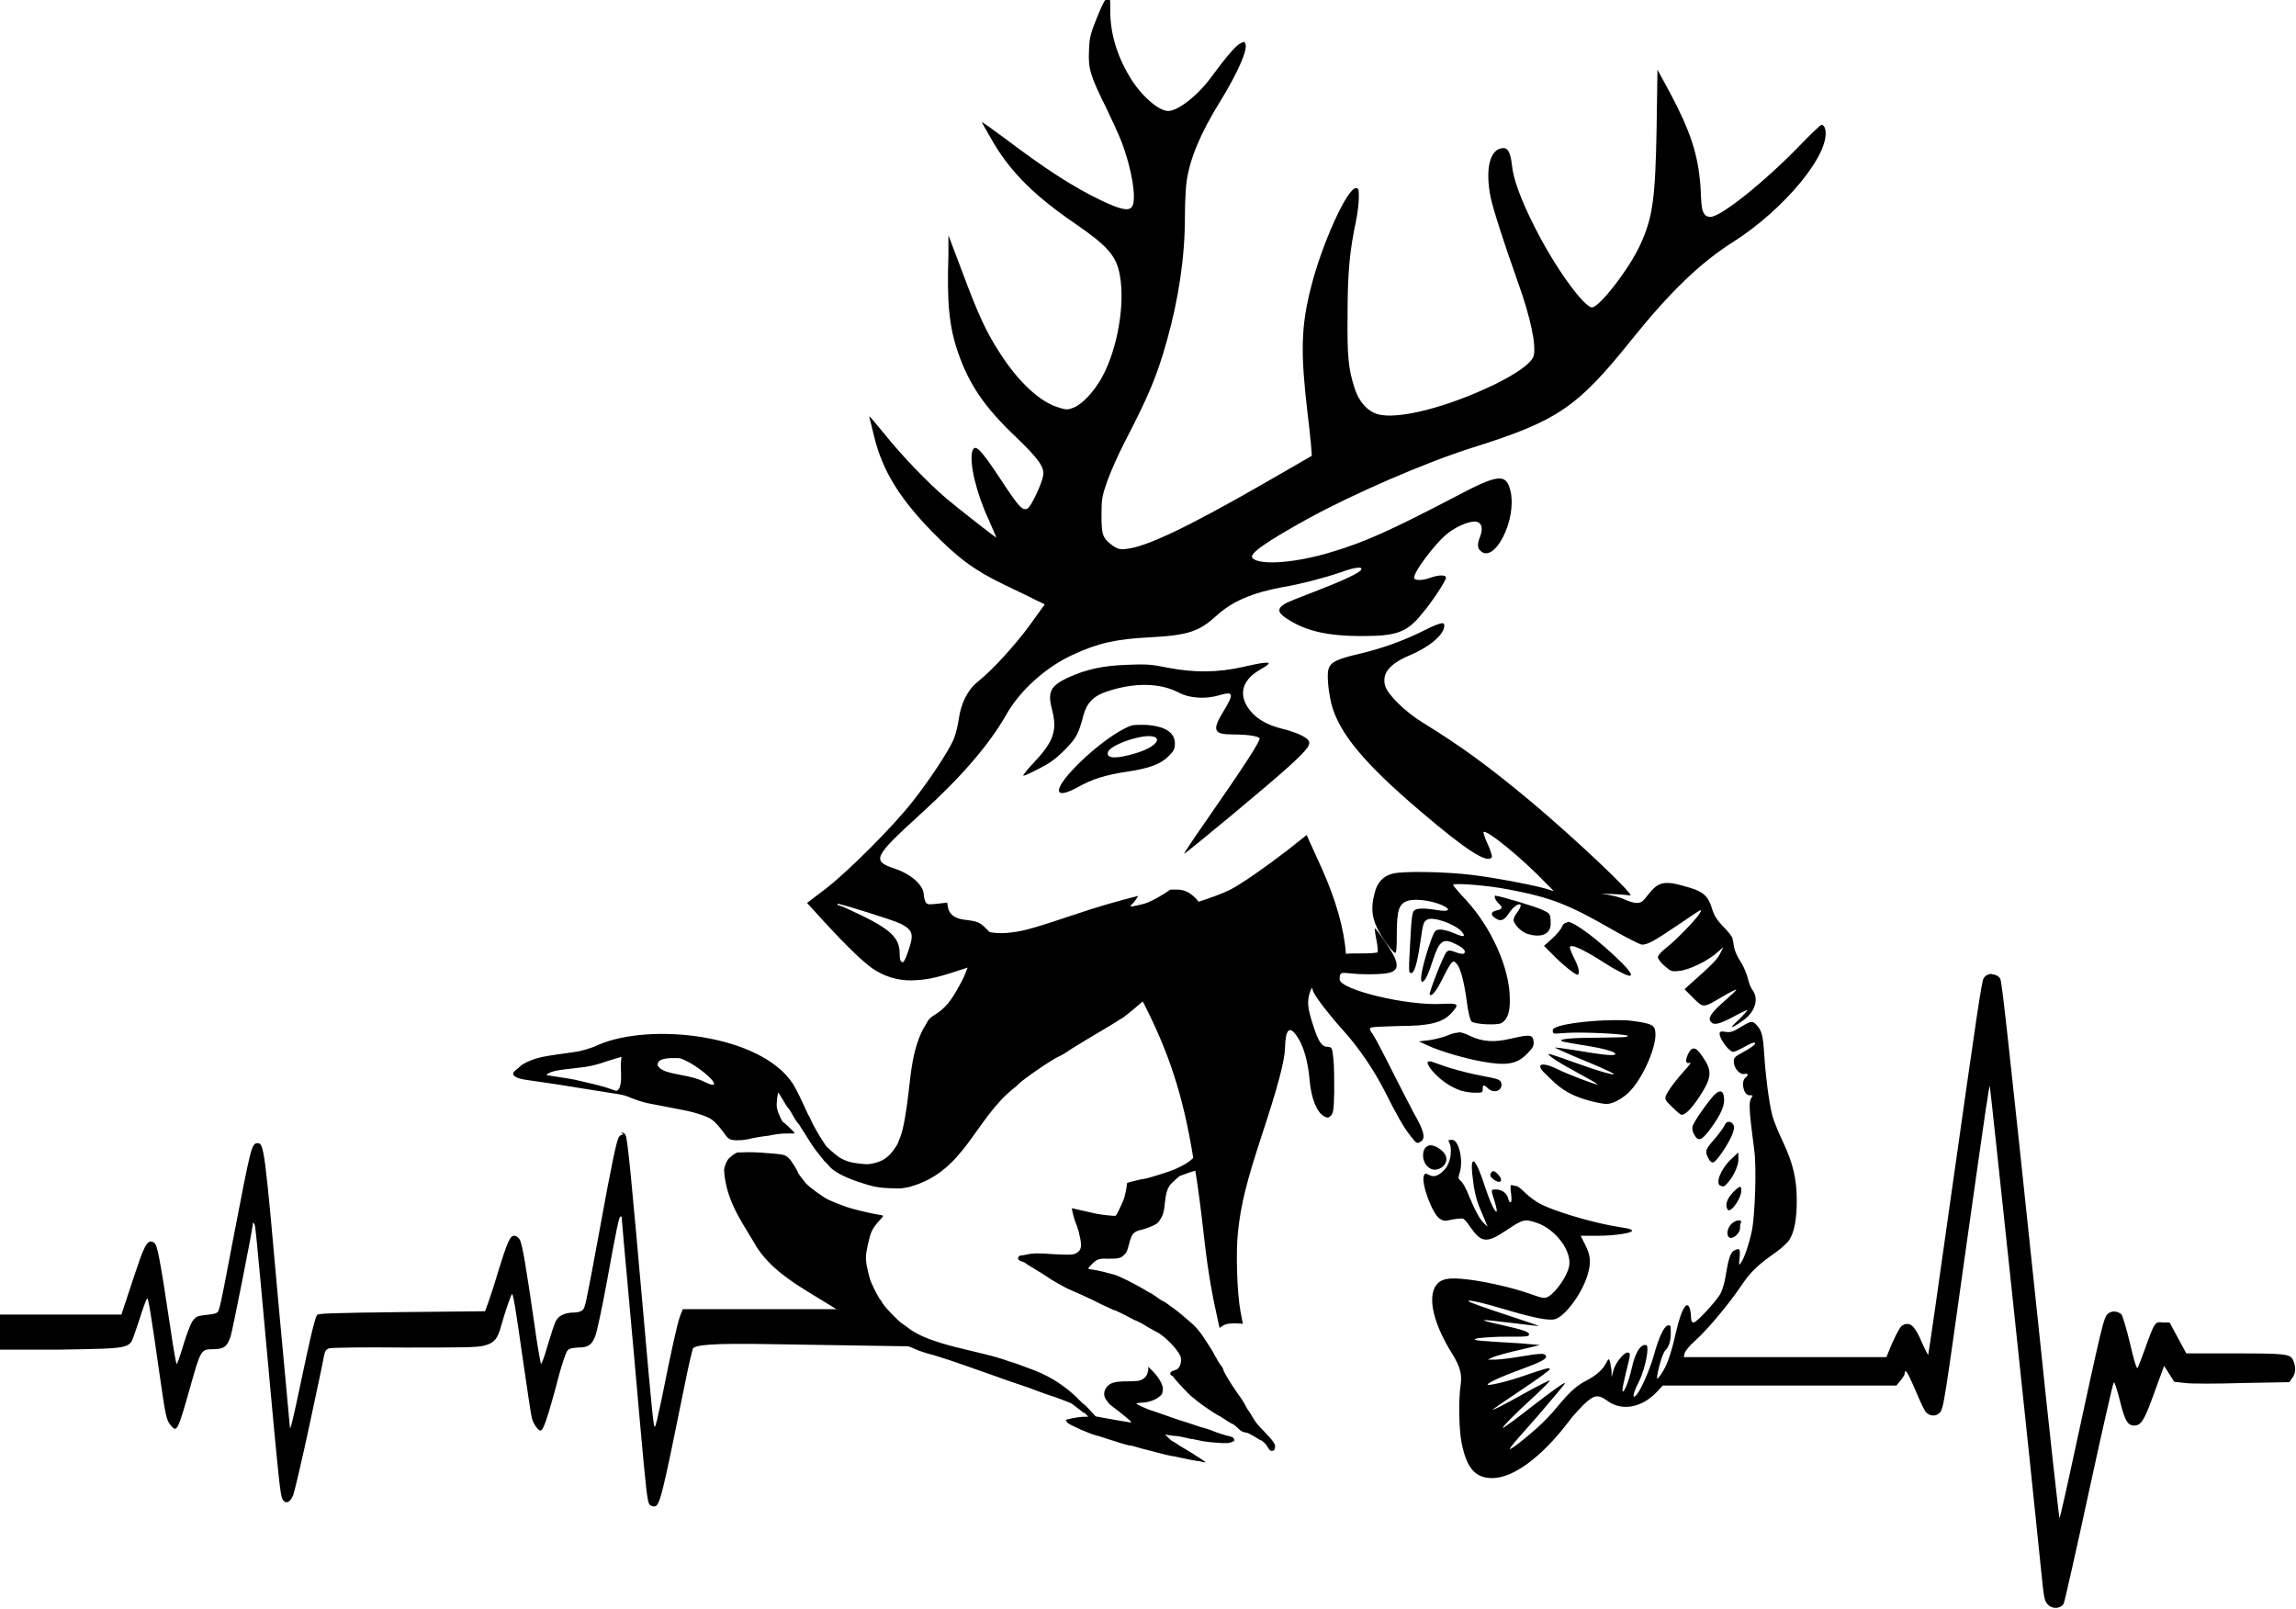 <svg viewBox="0 0 550.5 385.7" version="1.1" xmlns="http://www.w3.org/2000/svg">
  
  <g>
    <g id="svg2">
      <path d="M416.9,292.6c-.5,0-1.1.3-1.7.8-.9.8-1.4,2.5-.7,3.2.7.8,2.7-.8,2.7-2.1s.1-.9.2-1.3c.2-.4,0-.6-.5-.6ZM417.2,284.6c-.3,0-.8.4-1.5,1.1-1.4,1.4-2,2.8-1.7,3.8.1.4.3.7.5.7,1,0,3-3.1,3-4.7,0-.7-.1-1-.4-1h0ZM358.1,280.8c-.3,0-.5.2-.7.6-.2.4,0,.9.6,1.3,1.7,1.4,2.7.4,1.1-1.2-.5-.5-.8-.7-1.1-.7ZM416.7,276.4l-1.6,1.5c-2.5,2.3-3.9,5.9-2.6,6.4.8.3.9.3,2-1,1.4-1.7,2.5-4.3,2.3-5.7v-1.2q-.1,0-.1,0ZM343.1,274.6c-2.6,0-2.5,4.7.1,5.7,1.6.6,3.6-.7,3.6-2.4s-2.5-3.3-3.8-3.3ZM149.5,272c-.5,0-1,.3-1.2.8-.5,1-1.6,5.9-4.7,23-3.2,17.3-3.3,17.7-3.9,18.3-.3.3-1.1.6-1.9.6-2.3,0-3.8.7-4.5,2-.4.7-1.2,3.3-2,5.9-.7,2.6-1.5,4.6-1.6,4.4-.1-.2-.9-4.5-1.6-9.7-2-13.8-2.9-19.2-3.5-20.1-.3-.5-.8-.9-1.3-.9-1,0-1.6,1.3-3.9,8.7-.9,3.1-2,6.4-2.4,7.5l-.7,1.9-20,.2c-16.3.2-20.1.3-20.3.7-.6,1-1.9,6.8-3.9,16.3-1.8,8.6-2.6,11.9-2.6,10.5,0-.2-.2-1.7-.3-3.2s-1.2-12.8-2.3-24.9c-3.4-38.3-3.6-39.9-5.1-39.9s-1.6.7-5.9,23c-3.3,17.4-3.3,17.3-4,17.7-.3.2-1.5.4-2.7.5-1.9.2-2.2.4-3,1.4-.5.7-1.5,3.3-2.3,6-.9,3-1.5,4.6-1.6,4.3-.1-.3-.8-4-1.4-8.3-2.6-17.4-3.2-20.2-3.9-20.7-1.4-1-2.2.1-4.1,5.8-.7,2-1.8,5.4-2.5,7.5l-1.3,3.9H0v8.4h14.5c16.9-.3,16.5-.2,17.7-3.6.4-1.1,1.2-3.5,1.8-5.4.6-1.8,1.2-3.3,1.3-3.3.3,0,1,4.5,2.9,17.8,1.5,10.6,1.7,11.4,2.7,12.6,1.5,1.9,1.7,1.5,4.7-9.1,2.5-8.9,2.6-9.1,5.4-9.1s3.5-.7,4.3-3.1c.5-1.6,5.3-25.8,5.3-26.8s.1-.2.3-.2c.3,0,.3-.2,3.2,31.7,2.7,29.8,3.1,33.2,3.6,34.3.7,1.3,1.8,1,2.6-.9.3-.8,2.1-8.4,3.9-16.8,1.8-8.4,3.4-15.9,3.5-16.7.2-1,.5-1.5,1.2-1.7.5-.2,8.6-.3,18.1-.2,13.9,0,17.6,0,19.2-.5,2.3-.6,3.1-1.6,3.9-4.5,1-3.6,2.5-8,2.7-7.8.3.3.8,3.2,2.6,15.9,1,6.8,1.9,13,2.1,13.7.3,1.4,1.5,3.1,2.1,3.1s1.5-2.1,4.6-13.9c.7-2.5,1.5-4.8,1.8-5.2.5-.6,1.1-.7,2.5-.8,2.5,0,3.4-.6,4.2-2.7.4-.9,1.6-6.6,2.7-12.5,2.5-13.7,3-16.2,3.4-16.2s.3.3.3.7.7,8,1.5,16.9c.8,8.9,2.1,23,2.8,31.3,1.5,16.8,1.8,19.3,2.3,20.1.2.3.7.5,1.1.5,1.4,0,1.8-1.7,7.5-29.8.8-4.1,1.7-7.7,1.8-8,.5-.9,4-1.4,19.5-1.1l32.2.5c.2.1.5.2.5.2,0,0,.6.2,1.2.5,1.1.5,2.4.9,4.3,1.4.6.2,2.6.8,4.4,1.4s4.6,1.6,6.3,2.2,4.6,1.6,6.5,2.3c1.9.7,3.9,1.3,4.4,1.5.6.2,2.1.7,3.3,1.2,1.3.5,2.5.9,2.8,1,1.1.3,4.8,1.7,5.4,2,.3.2,1.1.8,1.7,1.3.6.5,1.3,1,1.4,1,.1,0,.4.3.6.5l.3.4h-1c-1.4,0-4.3.6-4.4.8,0,0,.2.3.4.6.6.6,5.4,2.7,7,3.1.3,0,1.3.4,2.3.7,2.2.7,4.9,1.6,5.8,1.7.4,0,1.6.4,2.7.7,2.7.7,6.1,1.6,7.2,1.8.5,0,1.9.4,3.1.6,1.2.3,2.6.5,3.1.6.5,0,1.2.2,1.5.3.4,0,.6,0,.5,0,0,0-.8-.6-1.6-1.1-.8-.5-1.6-1-1.7-1.1-.1,0-.6-.4-1-.6-.9-.5-2.7-1.6-2.9-1.8-.1,0-.4-.3-.7-.4-.3-.1-.8-.6-1.2-1l-.7-.7.8.2c.4,0,1.2.2,1.8.2.5,0,1.3.2,1.8.3s1.3.3,1.8.4c.5,0,1.5.3,2.2.4.7.2,2.3.4,3.8.5,2.6.2,3.2.2,4.2-.3.3-.1.3-.2.2-.5-.2-.5-.4-.6-1.8-.9-1.1-.3-1.8-.5-3.8-1.3-.6-.2-1.4-.5-1.9-.6s-1.6-.5-2.5-.8-2.1-.7-2.5-.8c-.4-.1-2.1-.7-3.8-1.3-1.7-.6-3.4-1.2-3.8-1.3-.9-.3-3.3-1.4-3.3-1.5,0-.2.3-.2,1.3-.3,1.4,0,3.1-.6,4-1.3.8-.6.9-.8,1-1.7.2-1.3-1.2-3.5-3.2-5.3l-.3-.3v.8c-.2,1.5-1,2.3-2.5,2.6-.4,0-1.5.1-2.5.1-2.8,0-4,.3-4.8,1.2-.9,1-1,2.2-.3,3.2.2.3.5.6.6.8.1.2.6.6,1,.9,1.9,1.4,4.2,3.3,4.4,3.6.1.2,0,.2-1.1,0-1.3-.2-1.9-.3-5.2-.9l-2.2-.4-1.3-1.4c-.7-.8-1.4-1.4-1.5-1.5-.1,0-.6-.5-1.1-1-2.9-3-6.6-5.5-10.7-7.1-3.9-1.5-5.4-2-6.2-2.2-6.8-2.6-18.9-3.7-24.4-8.2-.2-.2-.7-.5-1-.7-1-.6-4.2-3.9-4.8-4.9-.2-.3-.4-.6-.5-.8-.6-.6-2.4-4.2-2.7-5.4-1.1-4.3-1.1-4.8-.4-8.1.7-3,1-3.7,2.7-5.6.6-.6,1-1.2,1-1.2,0,0-.6-.2-1.4-.3-2.2-.4-6-1.3-7.4-1.8-1.1-.4-2.5-.9-4.5-1.8-1.2-.6-4.4-2.9-5.3-3.9-.6-.7-1.9-2.4-1.9-2.6,0-.2-.3-.6-.5-1-.2-.4-.6-1-.9-1.4-.5-.9-1.3-1.6-2.1-1.8-.4-.1-1.9-.3-3.6-.4-2.1-.2-4.6-.3-6.1-.2-.5,0-.9,0-1.1,0-.5,0-1.7.9-2.3,1.5-.5.6-1,1.8-1.1,2.7.4,6.9,3.8,11.8,7,17.1,4,7.5,12.2,11.4,19.6,16.1,0,0,.3.1.3.2h-36.8l-.7,1.8c-.6,1.7-1.9,7.4-4.5,20.4-.7,3.3-1.3,6-1.5,6-.3,0-.6-2.6-2.7-26.5-2.9-32.9-3.8-42.3-4.3-43.4-.2-.5-.7-.7-1.1-.7h0ZM414.4,269c-.4,0-.7.3-.9.8-.2.5-1.3,2-2.4,3.3-2.2,2.5-2.4,2.9-1.5,4.6.3.7.8,1.1,1.2,1,.8-.2,3.6-4.4,4.5-6.6.5-1.3.6-1.9.3-2.4-.3-.5-.7-.8-1.1-.7h0ZM412.4,261.7c-.5,0-1.3.6-2.2,1.8-1.9,2.3-4.1,5.6-4.4,6.6-.1.4,0,1.3.4,1.9.9,1.8,1.8,1.5,3.8-1.2,2.8-3.8,3.7-6,3.3-8-.1-.7-.4-1.1-.8-1.1h0ZM342.6,254.5c-.7,0-.2,1.2,1.3,2.8,1.8,1.9,4,3.4,6.4,4.2.9.3,2.4.5,3.4.5,1.7,0,1.8,0,1.8-.9s.2-1.2,1.2-.2c1.3,1.3,3.3.8,3.3-.8s-1.4-1.4-6.4-2.5c-2.4-.5-5.6-1.4-7.1-1.9-1.5-.5-3-1.1-3.4-1.2-.1,0-.3,0-.4,0h0ZM160.7,253.7c.3,0,.6,0,.9,0,.4,0,.7,0,.9,0,.7,0,1,.2,1.7.5,2.9,1.3,7.2,4.8,7,5.7,0,.4-.9.2-2.3-.5-1.6-.8-3.2-1.2-5.9-1.7-2.7-.5-4-.9-4.8-1.6-.5-.5-.6-.7-.5-1.1.2-.8,1.2-1.2,3.1-1.3h0ZM149,253.5s0,.4-.1.9c0,.5-.1,1.6,0,2.6.1,2.1-.1,3.8-.7,4.3-.2.2-.4.3-.6.2-.1,0-.9-.3-1.8-.6-.9-.3-1.6-.5-1.7-.5-.2-.1-4.4-1.1-6.2-1.5-.9-.2-2.8-.5-4.2-.7-1.4-.2-2.5-.4-2.6-.4-.1-.2.4-.5,1.2-.8.9-.3,2-.5,5.7-.9,2.9-.3,4.6-.6,8-1.8.6-.2,3-.9,3-.9h0ZM406.1,251.4c-.5,0-.9.4-1.4,1.4-.7,1.6-.5,2.4.5,2,.4-.1-.3.8-1.5,2.1-2.5,2.8-4.4,5.5-4.4,6.3s.8,1.4,1.7,2.3,1.9,1.8,2.2,1.8c.9,0,2.4-1.5,4.3-4.4,3-4.6,3.1-6.2.6-9.7-.8-1.2-1.4-1.8-2-1.8ZM349.7,247.6c-.8,0-1.5.2-2.7.7-1,.4-2.9.9-4.3,1.1l-2.5.3,2.2,1c2.7,1.3,8.9,3.1,12.8,3.8,6,1.1,8.5.7,11-1.9,1.4-1.4,1.6-1.9,1.5-2.9-.2-1.7-.9-1.7-5.3-.7-4.1,1-6.9.8-9.9-.6-1.2-.6-2.1-.9-2.8-.9ZM387.4,244.6c-6.6,0-15.1,1.1-15.1,2.4s.3.7,4.9.6c4.8-.1,13.1.4,13.1.8s-2.9.3-6.5.4c-6.6,0-10.2.3-9.4.8.2.2,2.3.5,4.5.9,4.8.7,8.4,1.6,8.4,2.2s-3.2.2-9.7-.9c-2.5-.4-4.7-.7-4.8-.6,0,0,2.9,1.4,6.6,2.9,3.7,1.5,7,3,7.4,3.3.9.7-3.4-.5-10-2.9-3-1.1-5.5-1.9-5.5-1.8-.3.3,2.6,2.2,7.1,4.6,2.6,1.4,4.7,2.6,4.6,2.7-.2.2-7.1-2.4-9.7-3.7-2.2-1.1-4-1.4-4-.6s1.1,1.6,2.5,3c2.8,2.8,5.4,4.2,9.6,5.3,1.5.4,3.2.7,3.8.7,1.6,0,4.3-1.5,6-3.5,3-3.4,6-10.4,5.7-13.6-.1-1.8-.9-2.2-5.4-2.8-1.2-.2-2.6-.2-4.2-.2h0ZM477.7,233.5c-.8,0-1.7.3-2.1,1.1-.5.9-1.4,7-7.9,52.8-2.9,20.6-5.3,37.4-5.4,37.5,0,0-.7-1.2-1.4-2.8-1.8-4.3-2.9-5.3-4.8-4.3-.6.3-2.3,3.7-3.4,6.6l-.4,1h-48.6l.2-.9c.1-.5,1.2-1.9,2.6-3.1,2.9-2.6,8-8.7,10.9-13,2.2-3.3,3.9-5,8.2-8,1.4-1,3-2.4,3.4-3.1,1.2-1.8,1.8-5,1.8-9.4,0-5.2-.9-9-3.3-14.1-1.1-2.3-2.3-5.2-2.6-6.5-.8-3.2-1.6-9.5-1.9-14.5-.3-4.6-.6-5.7-1.8-7-1-1.1-1.3-1.1-3.9.5-1.8,1.1-2.4,1.3-3.6,1.1-1.1-.2-1.4,0-1.4.4,0,1.4,2.3,4.4,3.3,4.4.3,0,1.4-.5,2.5-1.1,1-.6,2.1-1.1,2.4-1.1,1,0-.4,1.1-2.6,2.3-1.9,1-2.2,1.3-2.2,2.2,0,1.6,1.4,3.2,2.5,3,1-.2,1.1.2.3.9-1.2,1-.4,4.2.9,4.2s.7.1.3,1.1c-.4,1.1-.2,3.6.9,12,.6,4.1.2,15.9-.6,19.6-.7,3.2-1.8,6.4-2.6,7.5-.5.7-.5.6-.3-1.3.2-2.1,0-2.4-1.4-1.6-.8.5-1.3,2-1.9,5.7-.2,1.6-.8,3.6-1.2,4.4-.8,1.7-5.8,7.1-6.5,7.1s-.6-.8-.7-2.1c-.5-4-2.1-2-3.6,4.6-1.1,4.9-2.1,7.8-3.4,9.7-.6.9-1.1,1.5-1.1,1.2,0-1.5,1.3-6,1.9-6.6,1-1,1.4-2.4,1.4-4.4s-.1-1.7-.7-1.7c-.8,0-2.2,2.8-3.4,7.3-1,3.4-2.9,7.8-4,9.2-1.2,1.5-1.1,0,.3-2.7,1.2-2.3,2.2-6.2,2.2-8.1,0-.9-.1-1.1-.8-1-1.1.2-2.2,2.1-3,5.7-.7,3.2-2.1,6.5-2.2,5.1,0-.4.4-2.4.9-4.4,1.1-4.3,1.1-4.6.3-4.6s-2.7,2.2-3.3,4.1l-.5,1.8v-1.5c-.1-.8-.3-1.9-.4-2.3-.3-.7-.3-.7-.9.4-.8,1.6-2.4,3-4.7,4.2-2.4,1.2-4.2,2.9-7,6.3-1.2,1.5-3.4,3.8-5,5.2-2.9,2.6-6.4,5.3-6.4,4.9s3-3.7,6.7-7.9c3.7-4.3,6.6-7.8,6.6-7.9-.2-.2-2.8,1.6-8.6,6.1-2.9,2.3-5.7,4.3-6.2,4.6-1,.5,2.5-3.1,7.8-7.9,1.9-1.8,3.4-3.3,3.3-3.4-.1-.1-2.5,1.1-5.4,2.7-6.1,3.4-8.7,4.7-8.2,4.2.2-.2,3.4-2.4,7-4.8s6.6-4.6,6.6-4.8c0-.5-1.1-.2-6.3,1.6-4.1,1.4-8.3,2.4-8.6,2.1-.3-.3,3.1-1.9,8.1-3.7,5.1-1.9,6.3-2.6,5.8-3.3-.4-.6-1.4-.5-6.3.3-2.3.4-5,.7-5.9.7h-1.7s1.3-.6,1.3-.6c.7-.3,3.5-1.1,6.2-1.7,2.7-.6,4.9-1.2,5-1.2,0,0-2-.2-4.5-.4-10.2-.6-11.7-.7-10.9-1.1.4-.2,3-.4,5.9-.5,6.8,0,6.9,0,6.9-.6s-1.6-1.1-6.9-2.3c-5.9-1.3-5.3-1.4,2.8-.4,3.4.4,6.3.8,6.4.7.1,0-3.6-1.3-8.2-2.8s-8.5-2.9-8.6-3.1c-.5-.5,3.3.3,8.9,2,6.8,2,10.3,2.7,11.8,2.3,2.4-.6,6.6-6.2,7.9-10.8.8-2.8.7-4.4-.6-7l-1.1-2.2h4c3.7,0,8.3-.6,8.3-1.2s-2.4-.7-5.3-1.3c-5.7-1.1-13.5-3.5-16.6-5.1-1-.5-2.7-1.7-3.6-2.6s-1.9-1.7-2.1-1.7-.6-.1-1-.2c-.6-.2-.6,0-.4,1.9.2,1.5.1,2.2-.1,2.2s-.5-.4-.6-1c-.3-1.2-1.5-2.1-2.9-2.1s-1.2,0-.3,3c.4,1.3.6,2.3.4,2.3-.5,0-1.6-2.5-2.8-6.1-2.1-6.6-3.5-7.9-3-2.9.4,3.8.9,6.1,2,8.6.5,1.2,1.1,2.6,1.3,3.1l.4.9-.8-.7c-1.1-1-2.3-3.3-3.7-6.7-.6-1.6-1.5-3.2-1.9-3.5-.7-.6-.7-.8-.3-2.1.9-2.8-.2-7.8-1.8-7.8s-.6.3-.4,1.6c.3,2.4-.4,4.7-1.9,6-1.3,1.2-2.3,1.4-3.5.7-.6-.3-.8-.3-1,.3-.7,1.8,2,9.1,3.8,10.3.9.6,1.3.6,3,.2,1.1-.2,2.3-.3,2.6-.2.3.1,1.1,1,1.8,2.1,2.6,3.7,3.9,3.8,8.4.8,4.2-2.8,4.5-2.9,7.5-1.9,4.6,1.6,8.5,6.9,7.7,10.5-.5,2.4-3.2,6.2-5,7.2-.9.5-1.3.4-4.7-.8-4.6-1.6-12-3.2-16.3-3.5-3.7-.3-5.2.3-6.2,2.1-1.6,3.2,0,9.2,4.2,15.9,1.9,3.1,2.4,4.9,2,7.6-.5,3.3-.4,10.3.2,13.5,1.2,6.3,3.3,8.7,7.4,8.7,5,0,11.8-5,18.2-13.4,1-1.4,2.8-3.3,3.8-4.3,2.4-2.3,3.4-2.4,5.5-.9,3.4,2.6,8.2,1.8,11.8-1.9l1.6-1.7h56l1-1.2c.5-.6,1-1.4,1-1.7,0-1.4.8-.1,2.5,3.9,1,2.4,2.1,4.8,2.5,5.3.9,1.1,2.5,1.2,3.4.2.9-1,1-1.7,6.4-40.3,4.9-34.6,5.4-38.1,5.6-37.9.1.1,10.2,95,12.3,116.1.7,7,.8,7.3,1.7,8.2,1.1,1.1,3,.9,3.7-.3.2-.3,2.9-12.3,6-26.6s5.8-26.2,6-26.4c.2-.3.7,1.4,1.4,4,1.2,5,1.9,6.3,3.5,6.3s2.4-1.2,4.4-6.7c1-2.7,2-5.5,2.3-6.3l.5-1.3,1.2,1.9,1.2,1.9,2.6.3c1.4.2,7.6.2,13.8,0l11.2-.2.7-1c.9-1.1.9-2.8.2-4.3-.7-1.5-1.8-1.6-14.8-1.6h-10.8l-2-3.7-2-3.7h-1.6c-1.9-.3-2-.1-4.3,6.3-.8,2.2-1.6,4.3-1.8,4.6-.2.3-.9-2-1.8-5.9-.8-3.5-1.8-6.6-2-6.9-.9-.9-2.4-1-3.3-.2-1,.8-1.5,3.1-8.1,33.6-1.8,8.4-3.4,15.4-3.5,15.4-.1,0-2.5-21.4-5.2-47.6-7.3-69.3-8.6-80.9-9-81.7-.4-.7-1.2-1.1-2.1-1.1h0ZM375.8,221.2c-.6,0-1,.3-1.3,1-.2.6-1.3,1.9-2.3,2.8l-2,1.8,1.9,1.9c2.2,2.3,5.5,5,6.1,5s.5-1.5-.7-3.8c-.6-1.2-1.1-2.4-1.1-2.7,0-1,2.6.1,7.4,3.1,1.4.9,3.3,2.1,4.4,2.6,3.6,2,3.8,1.1.5-2.2-5.3-5.2-11.2-9.7-12.9-9.7ZM200.8,216.7c.2-.2,13.7,4,15.2,4.8,3,1.6,3.2,2.6,1.6,7-.4,1.2-.9,2.2-1.1,2.2-.6,0-.8-.6-.8-2.2,0-3.5-2.2-5.6-8.7-8.8-2.5-1.2-5-2.4-5.5-2.5-.5-.1-.8-.3-.7-.4h0ZM358.7,214.7c-.6,0-.3,1,.6,1.9,1.1,1,1,1.4-.5,1.7-1.4.3-1.5,1.1-.2,1.9,1.2.8,2,.5,3.1-1.1,1-1.6,2.5-2.7,2.9-2.1.1.2-.2.9-.7,1.6-.5.6-1,1.5-1,1.9,0,1,1.6,2.7,3,3.3,3.4,1.2,5.9.3,5.9-2.3s-.3-2.5-1.9-3.3c-1.3-.7-10.3-3.4-11.2-3.4h0ZM275.2,176.5c.5,0,.9,0,1.3.1,2.3.6,0,2.8-4.2,4-4.6,1.4-6.9,1.3-6.7-.1.2-1.6,6.3-3.9,9.7-4h0ZM272.9,173.8c-1.4,0-2,.2-3.5,1-6,3.1-15.5,12.1-15.5,14.7,0,1.1,1.7.8,4.6-.8,3.4-1.9,6.5-2.9,11.9-3.7,5.3-.8,7.9-1.8,9.8-3.7,1.2-1.2,1.5-1.7,1.5-3,0-2.7-2.4-4.2-7-4.5-.7,0-1.3,0-1.7,0h0ZM303.6,158.9c-.8,0-2.5.3-5.5,1-6.2,1.4-11.8,1.4-18.1.2-3.8-.8-5.2-.9-9.7-.7-6,.2-9.9,1.1-14.3,3.1-4.2,2-4.9,3.4-3.7,7.9,1.2,4.7.3,7.4-4.2,12.2-1.8,1.9-3,3.4-2.7,3.4s2-.8,3.9-1.8c2.6-1.3,4.1-2.5,6.1-4.5,2.7-2.8,3.2-3.7,4.4-8.3.8-2.9,2.5-4.6,5.6-5.6,6.6-2.2,12.8-2.1,17.3.3,2.4,1.3,6.4,1.6,9.6.6,3.5-1,3.7-.5.9,4.1-2.6,4.3-2.2,5.3,2.4,5.3s6.4.6,6.4,1c0,.9-4,7-12.4,19.1-3.3,4.7-5.8,8.5-5.7,8.5.4,0,21.1-17.2,25.1-20.9,4.6-4.2,5.5-5.4,4.6-6.4-.7-.9-3.4-2-6.3-2.7-3.2-.8-5.6-2.1-7.2-3.9-3.3-3.7-2.6-7.5,1.8-10.1,2.1-1.2,2.8-1.8,1.9-1.8h0ZM346.1,149.4c-.8,0-2.2.5-4.5,1.7-5,2.5-10,4.3-15.4,5.6-5.6,1.3-7,2-7.6,3.5-.5,1.3-.2,5,.6,8.5,1.8,7,7.8,14.3,21.6,26,10.8,9.2,15.9,12.5,16.9,10.8.1-.2-.3-1.6-1-3.1-.7-1.5-1.1-2.8-1-2.9.7-.7,9.3,6.3,15.2,12.5l1.6,1.6c-.3,0-.6-.1-.8-.2-2.5-.9-12.3-2.8-18.6-3.6-6.4-.8-17-1-19.3-.3-2.2.6-3.6,2.1-4.2,4.6-.9,3.3-.7,5.6.5,8.2,1.1,2.4,3.7,5.9,4.4,6.2.3,0,.4-1.2.4-4.4,0-5.8.5-7.4,2.6-8.1,1.8-.6,5.6-.1,8.2,1,2.4,1.1,1.8,1.7-1.2,1.2-3.1-.5-4.9-.5-5.5.2-.4.4-.6,2.1-.8,6-.5,9.1-.5,8.9.2,8.9s1.4-2.3,2.1-7.1c.7-4.9.8-5.2,1.7-5.7,1.4-.8,6.5,1,8.2,2.8,1.2,1.4.6,1.5-1.9.4-1.2-.5-2.7-.9-3.4-.8-1.1.1-1.2.2-2.6,4.3-1.5,4.6-2.2,8.2-1.5,8.2s1.6-2.2,2.5-5c1.6-4.9,2.5-5.6,5.6-4,1.9.9,2.6,1.8,1.8,2.3-.2,0-1,0-1.9-.4-1.4-.5-1.7-.5-2.2,0-.7.7-4.3,9.9-4,10.2.5.5,1.6-.9,3-3.7.8-1.7,1.8-3.4,2.1-3.8.6-.6.7-.6,1.3,0,.9.9,1.8,4,2.5,9.2.3,2.5.8,4.4,1.1,4.7.7.7,6.1,1,7.2.4,1.4-.8,2.1-2.6,2-5.8,0-7.3-4.4-17.1-10.5-23.7-1.7-1.8-3.1-3.5-3.1-3.6,0-.6,8.5.1,13.5,1.1,9.9,1.9,14.1,3.5,24.7,9.6,3.5,2,6.7,3.6,7.1,3.6,1.4,0,3.1-1,8.3-4.5,6.5-4.4,6.1-4.2,5.6-3.1-.7,1.3-5.5,6.3-7.9,8.2-1.3,1-2.2,2-2.2,2.4s.7,1.3,1.6,2.1c1.5,1.3,1.7,1.4,3.5,1.2,2.3-.2,6.7-2.3,9-4.3l1.6-1.4-.8,1.6c-.7,1.4-1.9,2.6-7.2,7.3l-1.3,1.2,2.1,2.1c2.5,2.4,2.2,2.5,7.1-.4,1.7-1,3.1-1.7,3.2-1.6.1.1-1.2,1.3-2.8,2.7-3.1,2.7-4.1,4.1-3.3,5,.7.9,2,.6,5.4-1.2,1.8-1,3.3-1.7,3.4-1.6,0,0-.9,1.2-2.2,2.4-2.4,2.2-1.9,2.2,1.1.1,2.9-2,3.9-5.2,2.3-7.3-.4-.5-.9-1.8-1.1-2.7s-.9-2.8-1.7-4-1.5-2.8-1.6-3.5-.3-1.7-.4-2.1c0-.5-1.1-1.8-2.2-2.9-1.5-1.6-2.2-2.6-2.7-4.3-.9-3-2.1-4.1-5.5-5.1-6-1.8-7.3-1.5-9.9,1.8-1.2,1.6-1.6,1.9-2.7,1.9-.7,0-1.9-.4-2.8-.8-1.2-.6-3.2-1.1-5.7-1.4,3.4,0,6.4.3,6.9.4,1.8.5-13.4-13.9-24.2-22.9-9.5-7.9-16-12.7-25.4-18.5-4.3-2.6-8.6-6.9-9.1-8.9-.8-3,1.1-5.3,6.2-7.4,4.6-2,8-4.9,8-7,0-.4-.2-.6-.7-.6h0ZM265.1,0c-.3,0-.9,1.4-2,4-1.7,4.2-1.9,5.1-2,8.2-.2,4.2.3,6,4.1,13.6,1.4,2.9,3.1,6.6,3.7,8.2,2.5,6.5,3.7,13.9,2.5,15.6-.8,1.1-2.9.6-7.5-1.6-6.6-3.2-13-7.3-22.8-14.7-3.1-2.3-5.6-4.1-5.7-4,0,0,1.3,2.4,2.9,5.1,4.4,7.3,10.1,12.8,19.6,19.3,7.7,5.3,9.8,7.7,10.6,12.3,1.3,7-.6,17.8-4.3,24.5-1.8,3.3-4.7,6.4-6.7,7.2-1.5.6-1.8.6-3.7,0-4.4-1.3-9.5-6-13.9-12.8-3.4-5.2-5.3-9.3-9.1-19.5l-3.4-9v4.8c-.4,11.5.2,17.2,2.3,23.3,2.6,7.6,6.4,13.2,13.8,20.2,5.5,5.3,7,7.3,6.6,9.4-.3,1.9-2.9,7.4-3.7,7.8-1.2.7-2.1-.3-6.5-7-4.9-7.4-6.2-8.7-6.8-6.6-.7,2.8,1,10,4,16.4,1,2.3,1.8,4.2,1.8,4.2-.1.1-8.8-6.7-11.9-9.3-4.3-3.6-11.1-10.7-14.9-15.5-2.2-2.7-3.8-4.6-3.7-4.2.1.4.7,2.6,1.2,4.8,2,8.2,6.1,14.8,14,22.9,6.2,6.3,10.1,9.2,17.2,12.6,3,1.4,6.4,3.1,7.6,3.7l2.1,1-3.6,5c-3.5,4.8-9,10.8-12.5,13.6-2.4,1.9-4,5.2-4.5,8.8-.2,1.6-.8,3.9-1.3,5.1-1.3,2.9-5.7,9.6-9.8,14.8-4.8,6.1-15.2,16.5-20.7,20.8l-4.6,3.5,4.1,4.5c6.1,6.6,10.1,10.4,12.5,11.8,3.1,1.8,6.3,2.5,9.8,2.2,3.2-.2,5.5-.8,12.1-3-.6,1.6-1,2.6-1.8,4-2.2,4.1-3.5,5.7-6.2,7.4-.8.5-1.2.9-1.4,1.2-.2.3-.5.8-.7,1.2-.7,1-1.5,2.8-2,4.4-.9,2.8-1.4,5.5-2.1,12.1-.5,4.3-1.2,8.4-1.9,10.2-.6,1.6-.6,1.7-1.2,2.6-1.5,2.3-3,3.4-5.6,3.9-1,.2-1.4.2-2.9,0-2-.2-3-.4-4.8-1.4-1-.6-3.5-2.8-3.6-3.2,0-.1-.3-.4-.5-.8-.5-.6-2.5-4.1-2.9-5.1-.1-.3-.4-.9-.6-1.2s-.5-1.1-.8-1.7c-.5-1.1-2-4.3-2.8-5.6-7.7-12.1-34.6-14.9-46.9-9.4-1.2.6-3.8,1.4-5.3,1.6-.7.1-2.6.4-4.2.6-3.6.5-4.8.8-6.4,1.4-1.3.5-2.5,1.2-2.6,1.4,0,0-.4.4-.8.7-.9.7-1.1,1-.9,1.4.4.7,1.7,1.1,5,1.5,2.3.3,6.9,1,13.6,2.1,3.1.5,6.2,1,6.9,1.1,1,.2,1.7.4,2.6.8,1.7.7,3.6,1.3,5.6,1.6,1.7.3,7.7,1.5,8.2,1.6,2.5.6,4.2,1.2,5.1,1.7,1,.5,2.2,1.8,3.3,3.3,1.2,1.7,1.4,1.9,3,2,1.1,0,1.5,0,2.7-.2.8-.2,1.8-.4,2.4-.5.5-.1,1.8-.3,2.8-.4,6.1-1.4,7.8.8,4.6-2.3-.5-.4-.9-.9-1.1-.9-.4-.3-1.3-2.4-1.5-3.3-.1-.5-.1-1.3,0-2,0-.6.2-1.3.2-1.5,0-.5,0-.6.9.9.3.5.7,1.1.9,1.5.2.3.5.8.7,1s.6.8.8,1.2c.5,1,1.5,2.5,1.7,2.6,0,0,.3.4.5.8,1.5,2.2,2.6,4.4,4.4,6.5.2.3.6.8.8,1,.2.3.5.7.7.8.2.2.6.6.9,1,1,1.2,3.5,2.6,6.8,3.7,3.5,1.2,4.9,1.5,7.9,1.6,2.5.1,2.5.1,4.5-.3,13.3-3.6,15.5-16,25.1-23.7.3-.2.8-.6,1-.9,1.3-1.3,8.3-6.1,9.8-6.7.4-.2,1.2-.6,1.6-.9.4-.3,2.6-1.7,4.8-3,5.1-3,7.7-4.6,9.1-5.5,1.3-1,2.9-2.3,4.6-3.8,0,.1.1.2.2.4,6,11.8,9.4,21.8,11.9,37.1-.9,1-2.3,1.8-4.3,2.7-1.6.7-6.4,2.2-7.7,2.4-.4,0-1.5.3-2.3.5-1.3.3-1.6.4-1.6.6,0,.8-.5,3.2-.9,4.1-.5,1.2-1.6,3.5-1.8,3.6-.2.1-3.3-.2-4.7-.5-3.3-.7-5.6-1.3-5.7-1.3,0,0-.1,0-.1.1,0,.2.5,2.5,1,3.6.6,1.6.7,2.1,1,3.5.4,2.2.2,2.9-1,3.6-.7.4-1.9.4-5.6.2-3.5-.3-5-.2-6.3.1-.4.1-.9.2-1.1.2-.5,0-.8.2-.9.6,0,.4.1.6,1,.9.4.1.9.4,1.1.6.2.2,1.2.7,2.1,1.3.9.5,2.1,1.3,2.7,1.7,1.3.9,4.6,2.8,5.7,3.2.4.2,1.1.5,1.6.7s1.5.7,2.4,1.1c.9.4,1.7.8,1.9.9.2.1,1,.5,1.8.9.9.4,1.8.8,2.2,1,.3.2.7.3.8.3.1,0,1.1.5,2.3,1.1,1.2.6,2.4,1.3,2.8,1.4.4.2,1.3.6,1.9,1,.6.4,1.5.9,1.9,1.1.4.2,1,.6,1.3.7,1.9,1.1,4.7,4,5.4,5.6.3.8.2,2-.3,2.7-.3.4-.5.6-1,.7-.3.1-.7.3-.9.4-.3.2-.3.8.1.9.2,0,.5.4.7.7.6.8,3.6,4,4.3,4.5.3.2.8.6,1.1.9.7.6,3.9,2.8,4.8,3.3.4.2,1.3.7,2,1.2.7.5,1.6,1,1.9,1.1.3.2.8.6,1.1.9.6.7,1.2,1,2,1.1.3,0,.9.3,1.9.9.8.5,1.5.9,1.5.9.4,0,1.4,1,1.7,1.6.5.9.8,1.1,1.4.9.2,0,.3-.3.4-.7.1-.6,0-.7-.5-1.5-.3-.5-1.4-1.6-2.2-2.5-1.2-1.2-1.8-1.9-2.3-2.7-.4-.6-.9-1.6-1.3-2.1-.4-.5-.8-1.3-1-1.7-.2-.4-.9-1.5-1.6-2.4-1.8-2.6-3.2-4.9-3.5-5.8,0-.3-.4-.8-.7-1.2-.3-.4-.7-1-.8-1.3-.2-.3-.6-1-.9-1.6-.3-.6-1-1.6-1.5-2.4-1.2-1.9-2-3-3.2-4.2-1.2-1.1-3.8-3.3-4.8-4-.4-.3-1-.7-1.4-1s-.8-.6-1.1-.7-1-.6-1.7-1.1c-.7-.5-1.3-.9-1.4-.9,0,0-.7-.3-1.4-.8-2.4-1.4-5.9-3.2-7.3-3.6-1.4-.4-3.8-1-5.1-1.2-.6,0-1.1-.2-1.1-.3,0,0,.4-.5.9-1,1.2-1.2,1.7-1.4,3.9-1.3,2.4,0,3.1-.1,3.9-1,.6-.6.6-.7,1.1-2.5.7-2.6,1-3,3.2-3.5.9-.2,2.9-1,3.4-1.4.2-.1.6-.5.8-.9.7-1,1-1.9,1.2-4.1.2-2.1.5-3.1,1.1-4.1.3-.5,2.4-2.4,2.6-2.4,0,0,.7-.2,1.4-.5.5-.2,1.4-.5,2.2-.7.7,4.3,1.3,9,1.9,14.3.8,7.4,1.8,13.9,3.1,19.7l.8,3.7.9-.6c.6-.4,1.5-.5,2.8-.5,1,0,1.9.1,1.9.1s-.3-1.4-.6-3.1c-.8-4.5-1.1-13.8-.6-18.7.7-6.9,2.1-12.3,5.8-23.6,3.8-11.5,5.4-17.6,5.5-20.7.1-4.6,1.1-5.5,2.9-2.8,1.5,2.2,2.6,5.8,3,10.5.4,4.4,1.7,7.6,3.4,8.6.9.5,1.1.5,1.7-.1.6-.6.7-1.5.8-5.7,0-2.8,0-6.3-.2-7.9-.3-2.7-.3-2.8-1.3-2.9-1.5,0-2.3-1.2-3.6-5.3-1.3-4-1.4-5.5-.8-7.6.2-.5.3-.9.6-1.3.1.4.2.9.4,1.2.7,1.4,3.9,5.6,7,9,3.9,4.3,7.5,9.7,10,14.6,2.9,5.8,4.6,8.8,6.3,10.9,1.4,1.8,1.5,1.8,2.5,1.1,1-.8.6-2.5-1.7-6.5-1-1.9-3.5-6.7-5.5-10.7-2-4-4-7.8-4.5-8.5-.7-.9-.8-1.3-.4-1.5.3-.2,3.3-.3,6.7-.4,7.4,0,10.5-.8,12.6-3.1,2-2.2,1.7-2.4-2.2-2.2-8.4.5-24.6-3.4-24.6-5.9s.7-1.2,6.7-1.2,8.1-.5,6.4-4.2c-.7-1.6-4.5-7.1-4.7-6.8,0,0,.1,1.3.4,2.7.3,1.4.4,2.8.3,3-.1.2-2,.3-4.2.3-1.7,0-2.6,0-3.4.1-.4-5.9-2.4-12.9-5.7-20.3-1.2-2.7-2.6-5.7-3-6.6l-.7-1.6-4.8,3.8c-5.2,4-10.8,7.9-13.5,9.3-1.8.9-4.8,2-7.6,2.9-1.3-1.6-2.4-2.3-3.6-2.7-.4-.1-.9-.2-1.5-.2-.5,0-1.1,0-1.7,0-1.7,1.2-3.6,2.3-5.4,3.1-1,.4-4.1,1.1-4.2.9,0,0,.2-.3.4-.5.4-.3.9-1,1.5-2-4.4,1.1-9.8,2.6-16.2,4.8-9.6,3.2-11.8,3.8-15.5,4.1-1.4.1-2.7,0-3.9-.2-.2-.2-.4-.4-.7-.7-1.7-1.7-2.1-1.9-5.5-2.3-2.2-.3-3.5-1.3-3.8-2.9l-.2-1.2-2.4.3c-2.2.2-2.4.2-2.8-.5-.2-.4-.4-1.2-.4-1.6,0-2.3-3-5-6.9-6.3-5.7-1.9-5.2-2.8,6.2-13.2,9.7-8.8,16.4-16.6,20.5-23.8,3.2-5.7,9.5-11.4,15.9-14.3,6-2.8,10.4-3.8,18.6-4.2,9.2-.5,11.7-1.4,15.9-5.2,3.7-3.4,8.6-5.5,15.7-6.8,4.7-.8,10.3-2.3,14.1-3.6,3.3-1.2,5.1-1.4,4.9-.7-.2.8-4.6,2.8-11.1,5.3-3.4,1.3-6.7,2.6-7.3,3-1.8,1.1-1.7,2.1.5,3.5,4.5,3,9.8,4.2,18,4.2s10.8-.8,14.4-5.3c2.5-2.9,5.8-8,5.8-8.7s-1.7-.7-3.7,0c-1.8.7-3.6.7-3.9.2-.6-1,5-8.5,8.1-10.9,2.5-1.9,5.5-3,6.9-2.7,1.2.3,1.5,1.7.8,3.5-.7,1.8-.7,2.7,0,3.4,3.3,3.4,8.8-7.2,7.3-14.1-1-4.5-2.9-4.3-13.1,1.1-15.7,8.2-21.9,11-30,13.4-8.6,2.6-17.1,3.2-18.8,1.4-.9-1,3.1-3.8,13.4-9.5,11-6,27.8-13.3,39.1-16.9,20.7-6.5,25.3-9.6,38.6-26.2,9.1-11.3,16.3-18.2,24-23.1,12.5-7.9,23.7-21.5,22.2-27.2-.1-.5-.5-1-.8-1s-2.7,2.3-5.3,5c-8.3,8.6-18.9,17.1-21.4,17.1s-2.1-3.4-2.4-7.5c-.6-7.6-2.4-13-7.2-22.1l-3.1-5.7-.2,13.9c-.3,16.8-.9,21.4-3.8,27.8-2.5,5.7-9.9,15.3-11.7,15.3s-8.7-9.2-13.8-19.4c-3.3-6.5-5.1-11.5-5.4-14.8-.3-2.7-.9-4-2-4-3.2,0-4.5,4.8-3.1,11.8.6,2.8,2.9,10.1,6.7,20.8,3,8.4,4.3,15,3.6,17.3-.6,1.7-3.9,4.1-9.4,6.8-11.2,5.4-23.1,8.5-28,7.1-2.4-.7-4.5-3-5.5-6.2-1.5-4.6-1.8-7.6-1.7-17.6,0-10,.5-15.4,2-22.4.4-1.9.7-4.4.7-5.7,0-2,0-2.3-.7-2.3-2.1,0-8.1,13.3-10.7,23.5-2.5,9.7-2.6,15.8-.9,30.4.7,5.6,1.1,10.3,1,10.3,0,0-5.4,3.1-11.8,6.8-18.3,10.5-27.9,15-32.6,15.5-1.6.2-2.1,0-3.2-.7-2.5-1.8-2.8-2.6-2.8-7.3,0-3.9.1-4.6,1.4-8.3.8-2.2,2.6-6.3,4.1-9.2,5.8-11.2,7.8-15.9,10.2-24.5,2.8-10,4.3-20,4.3-29.5,0-3.4.2-7.2.4-8.6.8-5.5,3.3-11.5,8-19.1,4.3-7,6.7-12.5,6.1-13.9-.2-.6-.3-.6-1.4,0-1.1.7-3.2,3.1-6.8,8-3.2,4.4-8,8.1-10.3,8.1s-6.6-3.7-9.3-8.3c-3.1-5.2-4.6-10.5-4.6-15.7,0-2.5,0-3.7-.4-3.7h0Z" id="path3929"></path>
    </g>
  </g>
</svg>